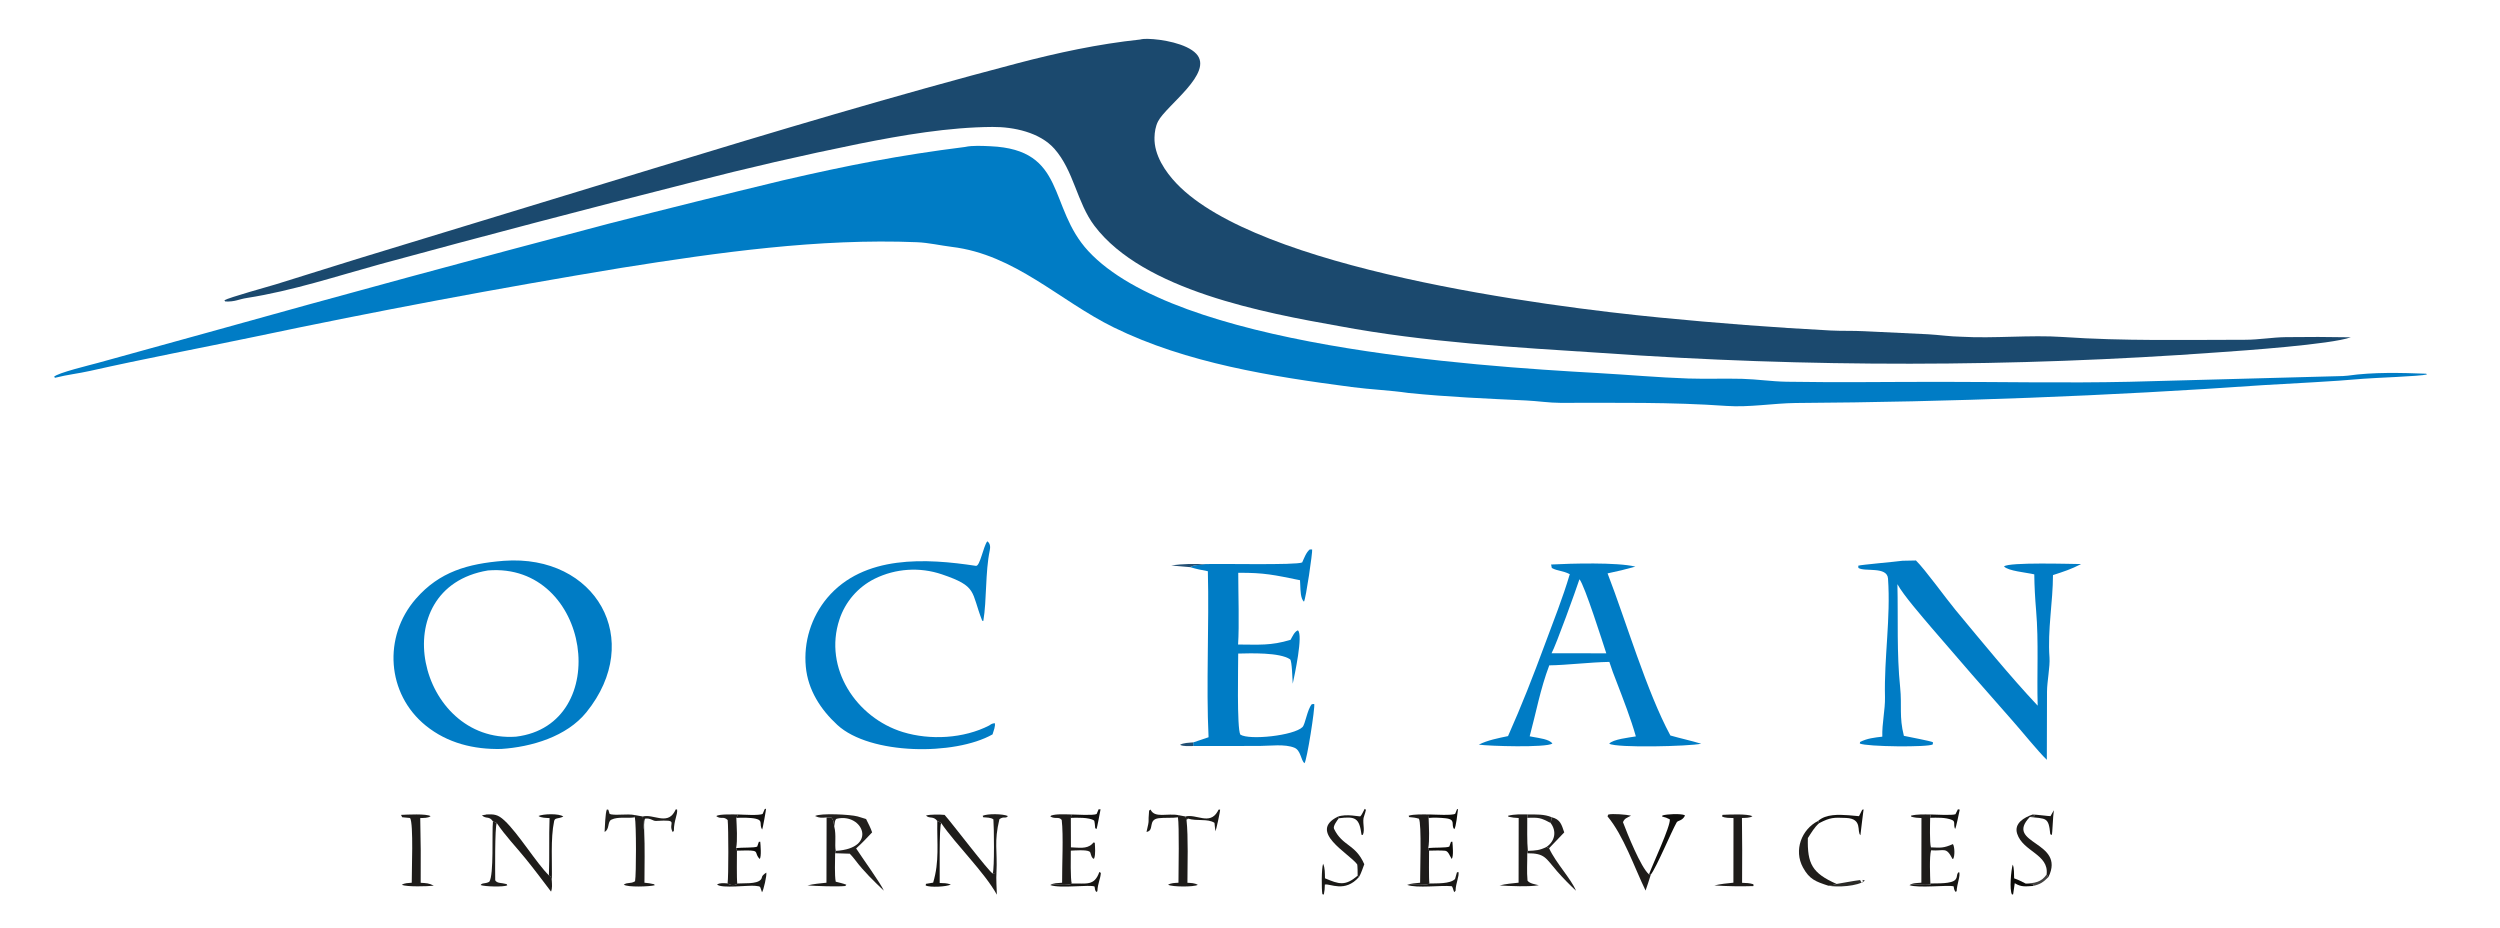 <svg version="1.1" xmlns="http://www.w3.org/2000/svg" style="display: block;" viewBox="0 0 2048 760" width="838" height="311" preserveAspectRatio="none">
<defs>
	<linearGradient id="Gradient1" gradientUnits="userSpaceOnUse" x1="1494.84" y1="699.099" x2="1476.75" y2="704.518">
		<stop class="stop0" offset="0" stop-opacity="0.969" stop-color="rgb(21,19,15)"/>
		<stop class="stop1" offset="1" stop-opacity="1" stop-color="rgb(34,32,30)"/>
	</linearGradient>
</defs>
<path transform="translate(0,0)" fill="rgb(27,73,110)" d="M 933.944 32.387 C 935.953 31.866 938.177 31.793 940.25 31.834 C 951.518 32.062 972.114 35.616 979.99 44.061 C 994.625 59.751 955.363 86.378 948.683 99.406 C 946.597 103.474 945.875 108.119 945.754 112.651 C 945.372 126.953 954.492 140.593 964.008 150.519 C 1030.8 220.183 1263.48 250.761 1360.41 260.191 C 1406.6 264.685 1453.34 268.318 1499.68 270.725 C 1508.74 271.196 1517.84 270.829 1526.89 271.297 L 1579.32 273.8 C 1588.19 274.31 1597.8 275.708 1606.58 275.827 C 1633.58 277.39 1663.15 274.21 1689.87 276.042 C 1739.82 279.466 1789.34 278.327 1839.4 278.315 C 1850.31 278.312 1861.48 276.324 1872.36 276.167 C 1890.11 275.911 1908 275.97 1925.75 276.295 C 1909.64 282.155 1837.5 287.215 1817.04 288.623 C 1649.13 300.867 1480.56 301.042 1312.63 289.146 C 1241.71 284.606 1167.18 280.289 1097.23 267.161 C 1035.94 256.297 936.612 237.915 896.576 184.979 C 882.158 165.914 879.745 139.912 863.761 121.861 C 851.82 108.375 830.364 103.883 813.089 103.986 C 777.071 104.201 739.222 110.704 703.96 117.742 C 657.799 127.099 611.893 137.671 566.289 149.448 C 481.274 170.965 396.455 193.245 311.842 216.288 C 275.525 226.29 239.551 238.245 202.47 244.038 C 195.039 245.198 192.844 247.274 184.528 246.967 L 183.835 245.966 C 187.214 243.791 220.726 234.481 226.002 232.889 L 292.49 212.134 L 535.703 137.908 C 634.232 107.841 733.452 78.126 833.076 51.952 C 866.405 43.195 899.652 36.046 933.944 32.387 z"/>
<path transform="translate(0,0)" fill="rgb(0,124,197)" d="M 790.562 120.38 C 796.602 119.018 805.106 119.519 811.282 119.786 C 874.043 122.491 858.193 169.654 891.539 205.668 C 963.567 283.457 1205.17 299.766 1308.98 305.578 C 1333.63 306.959 1358.39 309.233 1383.06 310.049 C 1397.74 310.534 1412.45 309.925 1427.14 310.31 C 1439.29 310.628 1451.35 312.487 1463.52 312.698 C 1505.63 313.43 1547.88 312.754 1590.01 312.782 C 1641.27 312.816 1692.75 313.856 1743.99 312.745 L 1915.6 308.13 C 1918.03 308.07 1920.93 308.048 1923.32 307.708 C 1944.27 304.737 1966.49 305.348 1987.62 306.125 L 1988.1 306.761 C 1982.71 308.22 1944.13 309.54 1936.13 310.253 C 1909.3 312.647 1880.89 313.831 1854.01 315.479 C 1726.53 324.405 1598.79 329.285 1471 330.114 C 1452.46 330.35 1432.93 333.813 1414.45 332.512 C 1368.97 329.31 1323.9 330.009 1278.32 329.993 C 1269.13 329.99 1259.39 328.469 1250.11 328.036 C 1217.99 326.534 1185.79 325.154 1153.78 321.89 C 1138.6 319.667 1122.69 319.066 1107.26 317.027 C 1041.87 308.385 972.183 297.523 912.435 268.223 C 867.868 246.367 831.496 208.45 779.643 202.221 C 770.22 201.057 760.746 198.798 751.077 198.404 C 670.892 195.132 588.032 206.852 509.293 219.378 C 408.629 236 308.343 254.839 208.509 275.88 C 163.652 285.232 118.496 293.778 73.801 303.821 C 63.88 306.05 55.523 306.811 45.081 309.458 L 44.3 308.646 C 46.817 305.483 74.287 298.928 80.274 297.243 L 170.834 272.205 C 279.768 241.745 388.932 212.112 498.316 183.308 C 545.912 171.114 593.592 159.253 641.354 147.725 C 694.362 135.467 736.766 127.138 790.562 120.38 z"/>
<path transform="translate(0,0)" fill="rgb(0,124,197)" d="M 412.292 459.414 L 412.842 459.371 C 488.114 453.891 528.352 524.066 480.379 583.427 C 464.244 603.391 435.341 611.897 410.575 613.499 C 388.217 614.02 366.542 608.731 348.83 594.403 C 316.684 568.398 313.623 521.493 340.676 490.482 C 360.119 468.194 383.337 461.793 412.292 459.414 z M 422.661 603.441 C 502.91 593.77 484.273 460.382 399.707 467.28 C 313.583 481.611 342.388 608.981 422.661 603.441 z"/>
<path transform="translate(0,0)" fill="rgb(0,124,197)" d="M 1558.58 459.333 L 1569.55 459.11 C 1577.08 466.508 1594.2 490.311 1601.94 499.623 C 1623.35 525.373 1646.37 553.671 1669.26 578.035 C 1668.52 552.113 1670.18 525.922 1667.98 500.042 C 1667.14 490.157 1666.6 480.403 1666.48 470.478 C 1660.05 468.961 1644.92 467.714 1641.7 463.981 C 1645.7 460.34 1696.57 461.989 1704.89 462.039 C 1696.53 466.332 1690.6 468.217 1681.8 471.069 C 1681.78 492.882 1677.28 516.017 1678.94 538.492 C 1679.5 546.043 1676.97 558.126 1676.91 566.443 C 1676.78 585.109 1676.73 603.733 1676.76 622.398 C 1669.69 615.624 1656.1 598.754 1648.86 590.613 C 1626.45 565.302 1604.25 539.809 1582.26 514.139 C 1574.79 505.288 1559.27 487.579 1554.36 478.519 C 1555.04 507.125 1553.69 534.665 1556.62 563.296 C 1558.14 578.087 1555.67 587.104 1559.66 602.754 C 1563.35 603.622 1582.07 607.007 1583.5 608.046 L 1583.33 609.769 C 1579.88 612.221 1529.11 611.737 1523.57 609.051 L 1523.76 607.783 C 1529.7 604.779 1535.46 604.195 1541.99 603.43 C 1541.65 592.623 1544.4 581.438 1544.18 571.055 C 1543.39 538.552 1548.93 506.323 1546.66 473.911 C 1545.94 463.743 1527.53 468.572 1522.41 465.229 L 1522.27 463.388 C 1523.94 462.646 1553.17 460.117 1558.58 459.333 z"/>
<path transform="translate(0,0)" fill="rgb(0,124,197)" d="M 1270.66 462.409 C 1287.35 461.556 1324.43 460.476 1339.72 464.127 C 1332.19 466.272 1324.59 468.123 1316.92 469.677 C 1331.93 508.481 1349.07 566.819 1368.38 602.465 C 1376.83 604.897 1384.88 606.573 1393.64 609.225 C 1383.68 611.369 1324.52 612.825 1318.29 609.206 C 1320.96 605.617 1335.06 604.069 1340.09 603.219 C 1336.04 588.88 1329.77 572.761 1324.39 558.75 C 1322.19 553.103 1320.19 547.96 1318.37 542.184 C 1301.86 542.506 1283.26 544.849 1269.16 545.015 C 1261.72 564.74 1258.5 583.184 1253.12 603.124 L 1256.18 603.712 C 1260.73 604.596 1269.32 605.512 1271.73 609.078 C 1266.42 612.594 1219.65 611.164 1211.42 609.97 C 1218.46 606.341 1227.58 604.601 1235.38 602.965 C 1246.46 578.119 1256 553.722 1265.41 528.22 C 1272.46 509.092 1280.22 489.893 1285.97 470.327 C 1280.07 467.321 1276.04 467.847 1271.25 465.282 L 1270.66 462.409 z M 1271.02 535.12 L 1290.75 535.104 L 1315.88 535.183 C 1313.22 527.082 1298.07 479.247 1293.89 474.472 C 1291.08 483.107 1274.63 528.708 1271.02 535.12 z"/>
<path transform="translate(0,0)" fill="rgb(0,124,197)" d="M 987.11 462.08 C 998.55 461.563 1062.08 463.119 1066.75 460.706 C 1068.35 457.188 1070.08 452.312 1073 450.054 L 1074.92 450.123 C 1075.36 452.004 1069.85 490.194 1068.2 492.878 C 1065.34 490.305 1065.38 483.368 1065.18 479.57 C 1065.1 478.139 1065.03 476.707 1064.97 475.275 C 1044.05 471.013 1035.67 469.026 1014.37 469.208 C 1014.37 485.337 1015.27 512.759 1014.23 527.954 C 1031.3 527.996 1040.99 529.031 1057.23 524.099 C 1058.8 521.307 1060.4 517.452 1063.21 516.324 C 1067.76 519.848 1060.45 553.303 1059.01 560.066 C 1058.73 556.679 1058.45 541.166 1056.81 540.053 C 1048.41 534.34 1024.45 535.096 1014.34 535.365 C 1014.37 544.222 1013.14 596.796 1016.09 601.754 C 1023.47 606.487 1059.99 602.577 1067 595.57 C 1069.32 593.249 1070.86 581.246 1074.62 576.84 L 1076.62 576.651 C 1077.39 579.744 1070.68 622.664 1068.65 625.175 C 1065.58 622.758 1065.72 614.679 1060.39 612.49 C 1052.56 609.267 1040.41 611 1031.82 611.04 L 977.467 611.087 L 977.513 608.123 L 990.055 603.905 C 987.983 561.378 990.629 511.618 989.476 467.917 C 984.099 466.909 980.228 466.153 974.999 464.579 C 978.563 462.339 981.759 463.195 987.11 462.08 z"/>
<path transform="translate(0,0)" fill="rgb(0,124,197)" d="M 808.787 443.395 C 811.307 445.078 811.376 448.197 810.814 450.879 C 807.058 468.799 808.441 491.4 805.536 508.663 L 804.611 508.432 C 795.208 484.458 801.069 480.454 771.581 470.461 C 753.482 464.318 733.685 465.615 716.542 474.067 C 702.815 480.899 692.404 492.955 687.645 507.531 C 674.479 547.368 701.482 587.968 739.644 599.67 C 761.994 606.523 789.547 604.971 810.327 594.292 C 812.29 592.931 812.555 592.779 814.9 592.351 C 815.67 594.629 813.9 598.809 813.096 601.562 C 782.118 619.082 712.799 618.496 685.987 593.853 C 672.184 581.167 661.864 565.104 660.118 546.146 C 658.221 525.776 664.53 505.491 677.645 489.79 C 707.663 454.212 759.116 457.371 799.498 463.513 C 802.804 464.015 805.477 447.716 808.787 443.395 z"/>
<path transform="translate(0,0)" fill="rgb(30,28,26)" d="M 870.079 723.077 C 869.95 709.04 871.281 684.44 869.76 671.677 C 867.36 668.564 864.778 671.282 860.441 668.867 L 861.059 668.078 C 865.179 666.556 873.079 667.101 877.774 667.171 L 877.23 669.936 C 877.316 677.985 877.341 686.034 877.308 694.083 C 883.59 694.303 890.191 695.579 894.511 691.473 C 894.99 691.012 895.454 690.536 895.904 690.046 L 896.877 690.396 C 897.023 694.174 897.616 699.741 896.352 703.108 L 895.637 703.494 C 892.991 700.868 894.021 698.603 892.486 697.55 C 890.006 695.849 879.919 696.694 877.209 696.8 C 877.205 701.473 876.818 720.561 877.985 723.76 C 875.092 725.833 865.718 724.061 860.385 724.982 C 862.978 723.172 866.543 723.418 870.079 723.077 z"/>
<path transform="translate(0,0)" fill="rgb(30,28,26)" d="M 767.848 672.441 C 764.455 668.175 761.489 670.906 758.561 668.057 C 761.895 666.978 770.252 667.152 773.843 667.52 C 779.245 673.48 810.477 714.548 813.251 715.523 L 816.307 714.958 C 815.932 718.887 816.488 728.508 816.63 732.86 C 806.201 714.138 783.335 692.168 770.987 674.164 L 767.848 672.441 z"/>
<path transform="translate(0,0)" fill="rgb(30,28,26)" d="M 328.504 667.501 C 333.4 667.275 349.397 666.384 352.744 668.554 C 350.715 670.192 347.018 669.977 344.26 670.107 C 344.685 687.774 344.81 705.448 344.635 723.12 C 349.045 723.436 351.412 723.348 355.37 725.499 C 350.14 726.09 333.693 726.555 329.151 724.843 C 331.451 723.192 334.168 723.412 337.301 723.066 C 337.186 714.185 338.907 674.711 335.935 670.063 C 333.684 669.914 331.721 669.711 329.485 669.441 L 328.504 667.501 z"/>
<path transform="translate(0,0)" fill="rgb(30,28,26)" d="M 403.827 672.796 C 400.516 668.065 398.376 671.206 394.777 667.869 C 394.981 667.771 398.327 667.261 398.816 667.182 L 396.936 668.819 L 398.262 667.147 C 404.994 666.851 407.844 667.135 413.197 672.061 C 424.434 682.403 439.762 707.439 449.67 717.072 C 451.777 718.422 451.179 718.317 452.04 721.429 C 452.178 724.522 452.545 727.47 451.413 730.352 C 444.571 721.276 437.738 712.21 430.582 703.376 C 422.775 693.739 413.817 684.473 406.949 674.194 L 403.827 672.796 z"/>
<path transform="translate(0,0)" fill="rgb(30,28,26)" d="M 1411.09 667.471 C 1416.86 667.219 1430.89 666.491 1435.58 668.525 C 1433.75 670.117 1429.61 669.924 1427 670.045 C 1427.24 687.746 1427.27 705.449 1427.12 723.15 C 1430.54 723.297 1433.02 723.266 1436.35 724.292 L 1436.48 725.829 C 1425.78 726.162 1415.08 725.987 1404.41 725.303 C 1409.7 724.009 1414.6 723.612 1420.01 723.046 L 1420.08 670.1 C 1417.16 669.983 1413.07 670.169 1410.67 668.748 L 1411.09 667.471 z"/>
<path transform="translate(0,0)" fill="rgb(30,28,26)" d="M 1244.11 670.075 C 1240.6 669.914 1239.17 669.752 1235.74 669.02 L 1235.36 668.231 C 1240.88 666.802 1245.88 667.103 1251.58 667.142 L 1251.13 669.885 C 1251.15 677.724 1250.87 689.57 1251.62 696.985 L 1251.14 698.941 C 1251.22 706.504 1250.63 713.791 1251.35 721.381 C 1253.12 723.79 1257.5 724.353 1260.6 725.123 C 1252.52 726.553 1236.8 725.844 1228.48 725.292 C 1233.73 723.989 1238.66 723.598 1244.03 723.036 L 1244.11 670.075 z"/>
<path transform="translate(0,0)" fill="rgb(30,28,26)" fill-opacity="0.98" d="M 677.156 669.616 C 673.068 669.892 671.489 670.192 667.684 668.44 C 672.085 665.896 696.553 667.143 702.498 668.753 C 704.85 669.404 707.185 670.119 709.499 670.897 C 711.228 674.391 713.241 678.154 714.449 681.828 C 709.96 686.621 706.221 690.582 701.349 694.989 C 706.156 702.457 721.733 723.964 724.055 729.6 C 715.755 721.66 707.631 713.864 700.719 704.671 C 699.295 702.776 697.791 700.991 696.124 699.299 L 684.143 698.921 L 684.634 696.977 C 719.599 694.996 706.862 665.713 685.529 670.641 C 683.8 671.04 683.702 675.094 683.41 676.997 C 682.796 673.395 683.176 672.28 681.036 669.657 L 677.156 669.616 z"/>
<path transform="translate(0,0)" fill="rgb(30,28,26)" d="M 965.13 667.688 L 971.179 668.818 L 972.008 671.767 C 973.503 685.356 972.792 708.917 972.738 723.105 C 975.747 723.322 978.66 723.27 981.231 724.834 C 977.889 726.665 960.233 726.556 956.907 724.738 C 959.306 723.214 962.514 723.279 965.403 723.076 C 965.454 714.018 966.118 675.666 964.954 669.497 L 965.13 667.688 z"/>
<path transform="translate(0,0)" fill="rgb(30,28,26)" d="M 1348.05 729.496 C 1338.77 710.309 1330.03 684.447 1316.89 668.747 L 1317.42 667.268 C 1320.95 666.235 1332.51 667.269 1336.14 668.136 C 1332.47 670.124 1330.94 670.255 1329.54 673.474 C 1332.99 682.627 1344.14 710.542 1350.87 716.254 L 1352.32 716.439 C 1351.2 720.474 1349.4 725.436 1348.05 729.496 z"/>
<path transform="translate(0,0)" fill="rgb(30,28,26)" d="M 1163.36 723.081 C 1163.26 715.312 1164.73 674.268 1162.35 670.606 C 1159.29 669.707 1157.52 669.606 1154.34 669.31 L 1153.99 668.174 C 1158.33 666.812 1165.98 667.159 1170.8 667.155 L 1170.33 670.015 C 1170.52 676.755 1171.23 688.435 1170.04 694.675 L 1170.68 696.796 C 1170.68 701.413 1170.4 720.201 1170.97 723.721 C 1168.75 725.344 1157.57 724.544 1152.73 724.86 C 1155.62 723.642 1160.12 723.415 1163.36 723.081 z"/>
<path transform="translate(0,0)" fill="rgb(30,28,26)" d="M 1574.06 670.1 C 1570.53 669.936 1569.16 669.883 1565.76 669.018 L 1565.47 668.129 C 1570.85 666.846 1576.16 667.139 1581.69 667.179 L 1581.18 669.881 C 1581.11 674.547 1580.64 690.525 1581.84 694.108 L 1581.92 696.515 C 1580.44 702.135 1581.15 717.489 1581.37 723.682 L 1581.66 724.534 C 1575.45 725.375 1569.88 723.99 1564.26 725.061 C 1567.04 723.124 1570.24 723.416 1573.99 723.037 L 1574.06 670.1 z"/>
<path transform="translate(0,0)" fill="rgb(30,28,26)" d="M 520.15 667.681 L 526.614 668.827 C 526.796 671.888 526.961 677.821 527.717 680.56 C 528.351 693.987 527.966 709.477 527.928 723.057 C 531.102 723.344 532.788 723.617 535.903 724.316 L 536.31 725.163 C 532.194 726.259 514.078 726.939 511.005 724.644 C 514.27 722.407 516.437 724.228 520.247 721.866 C 521.256 716.145 521.278 674.799 520.074 669.471 L 520.15 667.681 z"/>
<path transform="translate(0,0)" fill="rgb(30,28,26)" d="M 677.156 669.616 L 681.036 669.657 C 683.176 672.28 682.796 673.395 683.41 676.997 C 685.235 684.079 683.603 691.792 684.634 696.977 L 684.143 698.921 C 684.084 704.676 683.604 717.097 684.63 722.227 C 687.414 722.941 690.697 723.687 693.332 724.706 L 692.467 725.761 C 685.123 726.476 668.955 725.785 661.446 725.275 C 666.718 724.002 671.652 723.613 677.037 723.061 L 677.156 669.616 z"/>
<path transform="translate(0,0)" fill="rgb(30,28,26)" d="M 596.043 723.628 C 596.876 718.296 596.792 677.625 596.111 671.712 C 592.549 668.264 590.638 671.482 586.765 668.525 C 588.798 666.669 601.072 667.181 604.574 667.171 C 604.334 667.686 603.465 669.634 603.203 669.97 C 603.474 676.748 604.29 688.384 603.052 694.691 L 603.7 696.799 C 603.698 701.494 603.413 720.096 603.976 723.718 L 603.842 723.994 C 601.805 725.589 598.064 725.212 596.043 723.628 z"/>
<path transform="translate(0,0)" fill="url(#Gradient1)" d="M 1497.78 725.523 C 1487.48 722.135 1482.32 720.375 1476.97 710.54 C 1469.33 696.5 1475.74 679.377 1489.44 672.417 L 1490.27 674.266 C 1486.47 677.463 1483.74 682.276 1481 686.492 C 1480.46 707.686 1484.57 715.25 1504.55 724.077 C 1501.72 724.927 1500.7 725.194 1497.78 725.523 z"/>
<path transform="translate(0,0)" fill="rgb(30,28,26)" d="M 1676.59 716.279 C 1678.62 699.66 1657.28 697.72 1652.47 682.965 C 1649.66 674.343 1658.32 669.53 1665.13 667.209 L 1667.15 668.434 L 1662.83 669.226 C 1641.46 691.585 1692.65 688.802 1678.08 718.425 L 1676.59 716.279 z"/>
<path transform="translate(0,0)" fill="rgb(30,28,26)" d="M 1112.18 717.33 C 1112.21 716.071 1112.17 708.466 1111.74 707.921 C 1104.49 698.559 1071.43 681.171 1095.86 669.012 L 1096.74 670.274 C 1095.16 672.433 1091.79 676.773 1092.87 678.985 C 1099.89 693.42 1110.35 691.195 1117.62 707.928 C 1116.56 710.788 1114.87 715.8 1113.38 718.262 L 1112.18 717.33 z"/>
<path transform="translate(0,0)" fill="rgb(7,6,4)" fill-opacity="0.965" d="M 1350.87 716.254 C 1353.47 708.8 1368.81 676.297 1367.89 671.134 C 1365.26 669.794 1364.47 669.582 1361.59 668.85 L 1361.89 667.963 C 1365.87 666.802 1376.33 666.338 1380.01 667.677 L 1380.26 668.274 C 1377.93 672.595 1374.49 671.958 1373.54 673.626 C 1369.13 681.392 1357.06 710.316 1352.32 716.439 L 1350.87 716.254 z"/>
<path transform="translate(0,0)" fill="rgb(30,28,26)" fill-opacity="0.98" d="M 1267.01 693.693 L 1269.01 694.817 C 1274.56 706.893 1287.15 720.01 1291.06 729.636 C 1285.63 724.536 1280.42 719.281 1275.53 713.66 C 1266.11 702.846 1265.8 698.907 1251.14 698.941 L 1251.62 696.985 C 1258.06 696.703 1261.31 696.602 1267.01 693.693 z"/>
<path transform="translate(0,0)" fill="rgb(7,6,4)" fill-opacity="0.902" d="M 403.827 672.796 L 406.949 674.194 C 405.287 677.268 405.628 715.066 405.691 721.13 C 407.376 723.71 410.308 722.941 415.054 724.205 L 415.553 725.256 C 412.471 726.682 396.978 726.264 393.735 724.99 C 395.054 722.884 397.146 724.239 400.798 722.318 C 404.743 716.922 402.842 682.057 403.827 672.796 z"/>
<path transform="translate(0,0)" fill="rgb(7,6,4)" fill-opacity="0.941" d="M 767.848 672.441 L 770.987 674.164 C 769.262 677.585 769.897 716.611 769.791 723.295 C 773.373 723.414 775.496 723.333 778.94 724.537 C 775.814 726.332 761.784 727.15 758.312 725.298 L 758.554 723.995 L 764.443 723.002 C 769.698 705.428 767.479 690.946 767.848 672.441 z"/>
<path transform="translate(0,0)" fill="rgb(7,6,4)" fill-opacity="0.929" d="M 450.204 670.136 C 447.381 669.93 443.249 670.032 441.153 668.397 C 444.942 666.649 458.142 666.202 461.45 668.884 C 457.035 671.008 454.577 669.585 453.932 672.647 C 450.892 687.067 452.492 706.801 452.04 721.429 C 451.179 718.317 451.777 718.422 449.67 717.072 C 450.245 701.364 449.626 685.604 450.204 670.136 z"/>
<path transform="translate(0,0)" fill="rgb(7,6,4)" fill-opacity="0.902" d="M 813.251 715.523 C 814.734 711.295 814.284 677.081 813.799 671.227 C 812.076 669.616 808.07 669.686 805.476 669.466 L 805.006 668.239 C 809.021 666.423 821.512 666.552 825.639 668.434 C 824.109 670.958 822.246 668.318 818.718 671.048 C 814.166 689.888 817.193 696.17 816.307 714.958 L 813.251 715.523 z"/>
<path transform="translate(0,0)" fill="rgb(7,6,4)" fill-opacity="0.949" d="M 1489.44 672.417 C 1495.96 666.694 1506.41 667.269 1514.36 667.799 C 1517.21 667.983 1520.05 668.236 1522.89 668.558 L 1525.53 663.321 L 1526.69 663.017 C 1526.62 662.637 1523.98 684.371 1524.08 684.146 C 1520.82 681.329 1526.26 670.609 1512.29 670.003 C 1502.18 669.563 1499.4 669.546 1490.27 674.266 L 1489.44 672.417 z"/>
<path transform="translate(0,0)" fill="rgb(7,6,4)" fill-opacity="0.918" d="M 1113.38 718.262 C 1101.74 731.65 1089.45 723.461 1085.32 724.584 C 1085.29 727.997 1085.1 729.388 1084.49 732.758 L 1083.29 732.466 C 1082.53 728.135 1082.54 711.179 1083.88 707.51 C 1085.52 710.996 1085.3 715.507 1085.42 719.437 C 1097.05 724.37 1101.97 725.955 1112.18 717.33 L 1113.38 718.262 z"/>
<path transform="translate(0,0)" fill="rgb(30,28,26)" fill-opacity="0.988" d="M 1271.2 669.46 C 1278.2 671.165 1279.24 675.4 1281.42 681.844 L 1269.01 694.817 L 1267.01 693.693 C 1273.84 688.938 1275.39 680.885 1270.3 674.204 L 1271.2 669.46 z"/>
<path transform="translate(0,0)" fill="rgb(7,6,4)" fill-opacity="0.918" d="M 603.976 723.718 C 608.865 723.296 619.816 724.408 623.199 720.577 C 624.994 718.544 622.844 718.019 627.744 714.785 C 628.394 716.499 625.433 729.645 624.225 730.886 C 622.273 725.763 623.76 726.221 618.862 725.637 C 613.031 724.941 591.266 728.039 587.403 724.543 C 589.858 722.98 593.067 723.49 596.043 723.628 C 598.064 725.212 601.805 725.589 603.842 723.994 L 603.976 723.718 z"/>
<path transform="translate(0,0)" fill="rgb(7,6,4)" fill-opacity="0.918" d="M 1170.97 723.721 C 1176.92 723.51 1187.92 724.164 1191.97 720.028 L 1193.49 714.669 L 1194.71 714.209 C 1195.69 717.388 1192.47 723.533 1192.4 729.649 L 1191.28 730.805 C 1190.41 728.942 1190.01 726.007 1189.11 725.915 C 1180.22 725.006 1160.96 727.783 1152.73 724.86 C 1157.57 724.544 1168.75 725.344 1170.97 723.721 z"/>
<path transform="translate(0,0)" fill="rgb(7,6,4)" fill-opacity="0.937" d="M 1581.37 723.682 C 1586.73 723.513 1598.94 724.178 1601.96 720.453 C 1603.92 718.041 1602.41 715.676 1604.91 714.278 C 1606.17 717.341 1603.14 723.997 1602.86 730.037 L 1601.98 730.562 C 1600.73 728.869 1600.76 728.088 1600.4 726.033 C 1595.82 724.718 1571.56 727.715 1564.26 725.061 C 1569.88 723.99 1575.45 725.375 1581.66 724.534 L 1581.37 723.682 z"/>
<path transform="translate(0,0)" fill="rgb(7,6,4)" fill-opacity="0.937" d="M 877.985 723.76 C 889.759 723.336 896.44 726.151 900.581 714.267 L 901.801 715.01 C 901.475 720.312 899.426 722.652 898.953 730.045 L 898.004 730.644 C 896.916 728.888 896.966 728.268 896.689 726.226 C 893.257 724.327 868.378 728.018 860.385 724.982 C 865.718 724.061 875.092 725.833 877.985 723.76 z"/>
<path transform="translate(0,0)" fill="rgb(7,6,4)" fill-opacity="0.902" d="M 520.074 669.471 C 514.225 670.597 506.48 668.667 500.868 671.412 C 497.4 673.108 499.6 679.263 495.275 681.44 C 495.565 677.484 495.823 665.725 497.162 663.039 L 498.355 663.315 L 499.357 666.63 C 502.852 668.415 513.774 666.278 520.15 667.681 L 520.074 669.471 z"/>
<path transform="translate(0,0)" fill="rgb(7,6,4)" fill-opacity="0.918" d="M 964.954 669.497 C 960.78 670.186 953.937 669.632 949.286 670.214 C 939.858 671.394 946.113 680.327 939.219 681.471 C 942.023 669.642 940.251 675.577 941.346 664.009 L 942.52 663.118 C 945.808 670.445 956.304 666.019 965.13 667.688 L 964.954 669.497 z"/>
<path transform="translate(0,0)" fill="rgb(7,6,4)" fill-opacity="0.906" d="M 526.614 668.827 C 534.955 666.528 546.275 675.879 552.442 665.158 C 552.857 664.434 553.251 663.698 553.624 662.951 L 554.68 663.145 C 555.254 667.187 552.029 672.078 552.038 680.495 L 551.147 681.63 C 546.544 674.114 557.569 671.209 537.402 672.464 C 534.854 672.623 532.823 669.824 528.396 670.628 C 527.338 672.933 527.695 677.814 527.717 680.56 C 526.961 677.821 526.796 671.888 526.614 668.827 z"/>
<path transform="translate(0,0)" fill="rgb(7,6,4)" fill-opacity="0.973" d="M 1665.31 725.723 C 1659.29 726.091 1655.95 726.725 1650.82 723.648 L 1650.49 723.451 C 1650.02 726.453 1649.58 729.461 1649.17 732.474 L 1648.27 732.814 C 1645.91 728.895 1647.55 712.709 1648.79 708.259 C 1650.04 710.356 1649.89 716.708 1649.99 719.491 C 1653.78 720.837 1655.92 721.945 1659.43 723.762 L 1665.65 724.36 L 1665.85 725.184 L 1665.31 725.723 z"/>
<path transform="translate(0,0)" fill="rgb(7,6,4)" fill-opacity="0.918" d="M 971.179 668.818 C 979.911 666.494 990.92 676.116 997.404 664.815 C 997.705 664.286 997.996 663.751 998.275 663.211 L 999.515 663.143 C 999.673 664.488 996.151 680.43 995.72 680.944 C 995.377 678.542 995.104 676.45 994.904 674.029 C 989.439 670.354 980.519 672.856 973.125 670.52 L 972.008 671.767 L 971.179 668.818 z"/>
<path transform="translate(0,0)" fill="rgb(7,6,4)" fill-opacity="0.929" d="M 1095.86 669.012 C 1102.78 666.319 1113.91 669.089 1114.38 668.701 C 1115.53 667.746 1117.08 664.032 1117.96 662.552 L 1118.97 663.344 C 1118.61 664.709 1118.09 667.028 1117.57 668.22 C 1115.56 672.799 1118.5 679.382 1116.47 683.857 L 1115.38 683.858 C 1113.57 670.107 1110.54 668.501 1096.74 670.274 L 1095.86 669.012 z"/>
<path transform="translate(0,0)" fill="rgb(7,6,4)" fill-opacity="0.973" d="M 1170.8 667.155 C 1174.88 667.212 1189.97 668.149 1192.12 666.56 L 1193.62 662.788 L 1194.38 662.872 C 1193.97 665.862 1192.82 677.696 1191.34 679.231 C 1188.22 675.783 1193.28 671.194 1184.08 670.257 C 1179.58 669.797 1174.86 669.572 1170.33 670.015 L 1170.8 667.155 z"/>
<path transform="translate(0,0)" fill="rgb(7,6,4)" fill-opacity="0.953" d="M 604.574 667.171 C 608.603 667.278 622.2 668.21 624.775 666.668 L 626.447 662.794 L 627.541 662.415 C 627.655 662.866 624.88 678.85 624.321 679.509 C 621.599 675.065 625.477 672.136 619.178 670.661 C 615.004 669.684 607.502 669.684 603.203 669.97 C 603.465 669.634 604.334 667.686 604.574 667.171 z"/>
<path transform="translate(0,0)" fill="rgb(7,6,4)" fill-opacity="0.957" d="M 877.774 667.171 C 881.629 667.27 895.949 668.088 898.352 666.782 L 900.002 662.913 L 901.575 662.978 C 901.17 665.03 898.705 678.462 898.261 679.126 L 897.195 678.383 C 897.078 677.261 896.784 672.498 896.248 672.123 C 892.382 669.413 881.814 669.778 877.23 669.936 L 877.774 667.171 z"/>
<path transform="translate(0,0)" fill="rgb(7,6,4)" fill-opacity="0.957" d="M 1581.69 667.179 C 1585.47 667.261 1599.5 668.015 1601.9 666.961 L 1603.93 662.916 L 1605.41 663.204 C 1604.9 665.69 1602.34 678.452 1601.59 679.039 C 1599.96 675.016 1602.18 672.957 1599.04 671.639 C 1593.91 669.477 1586.69 669.755 1581.18 669.881 L 1581.69 667.179 z"/>
<path transform="translate(0,0)" fill="rgb(7,6,4)" fill-opacity="0.929" d="M 1665.13 667.209 C 1667.95 667.215 1678.99 668.651 1679.78 668.53 L 1682.55 663.678 C 1681.66 668.932 1681.45 682.452 1680.81 683.979 L 1679.59 683.36 C 1678.24 669.052 1676.18 670.818 1662.83 669.226 L 1667.15 668.434 L 1665.13 667.209 z"/>
<path transform="translate(0,0)" fill="rgb(7,6,4)" fill-opacity="0.91" d="M 1581.84 694.108 C 1590.09 694.507 1592.33 694.72 1599.83 691.417 C 1601.33 693.694 1601.46 701.075 1600.1 703.449 L 1599.54 703.672 C 1594.1 693.168 1593.1 697.367 1581.92 696.515 L 1581.84 694.108 z"/>
<path transform="translate(0,0)" fill="rgb(7,6,4)" fill-opacity="0.976" d="M 1170.04 694.675 C 1174.83 694.121 1184.82 694.621 1187.28 693.487 L 1188.65 689.577 L 1189.78 689.483 C 1190.05 692.716 1190.92 701.192 1189.26 703.636 C 1187.49 700.801 1186.44 697.106 1183.79 696.865 C 1179.87 696.509 1174.63 696.714 1170.68 696.796 L 1170.04 694.675 z"/>
<path transform="translate(0,0)" fill="rgb(7,6,4)" fill-opacity="0.976" d="M 603.052 694.691 C 607.87 694.116 617.823 694.611 620.286 693.499 L 621.651 689.587 L 622.789 689.482 C 623.054 692.664 623.817 701.113 622.429 703.67 C 617.271 698.568 623.007 696.593 611.5 696.629 C 608.899 696.649 606.299 696.705 603.7 696.799 L 603.052 694.691 z"/>
<path transform="translate(0,0)" fill="rgb(30,28,26)" fill-opacity="0.973" d="M 1251.58 667.142 C 1258.06 667.183 1265.25 666.809 1271.2 669.46 L 1270.3 674.204 C 1262.05 669.651 1260.46 669.657 1251.13 669.885 L 1251.58 667.142 z"/>
<path transform="translate(0,0)" fill="rgb(7,6,4)" fill-opacity="0.859" d="M 1504.55 724.077 C 1509.17 723.322 1519.67 721.318 1523.82 720.891 L 1525.01 723.17 L 1526.09 722.669 L 1525.82 720.751 L 1527.75 721.33 C 1521.85 726.146 1504.86 726.872 1497.78 725.523 C 1500.7 725.194 1501.72 724.927 1504.55 724.077 z"/>
<path transform="translate(0,0)" fill="rgb(7,6,4)" fill-opacity="0.757" d="M 1659.43 723.762 C 1666.69 723.378 1672.29 722.766 1676.59 716.279 L 1678.08 718.425 C 1673.85 722.636 1671.36 724.459 1665.31 725.723 L 1665.85 725.184 L 1665.65 724.36 L 1659.43 723.762 z"/>
<path transform="translate(0,0)" fill="rgb(27,73,110)" fill-opacity="0.961" d="M 959.478 463.23 C 969.63 461.677 976.92 461.93 987.11 462.08 C 981.759 463.195 978.563 462.339 974.999 464.579 C 969.819 464.203 964.645 463.754 959.478 463.23 z"/>
<path transform="translate(0,0)" fill="rgb(27,73,110)" fill-opacity="0.969" d="M 977.467 611.087 C 974.001 611.129 969.719 611.532 966.654 610.155 C 969.204 608.426 974.245 608.407 977.513 608.123 L 977.467 611.087 z"/>
</svg>